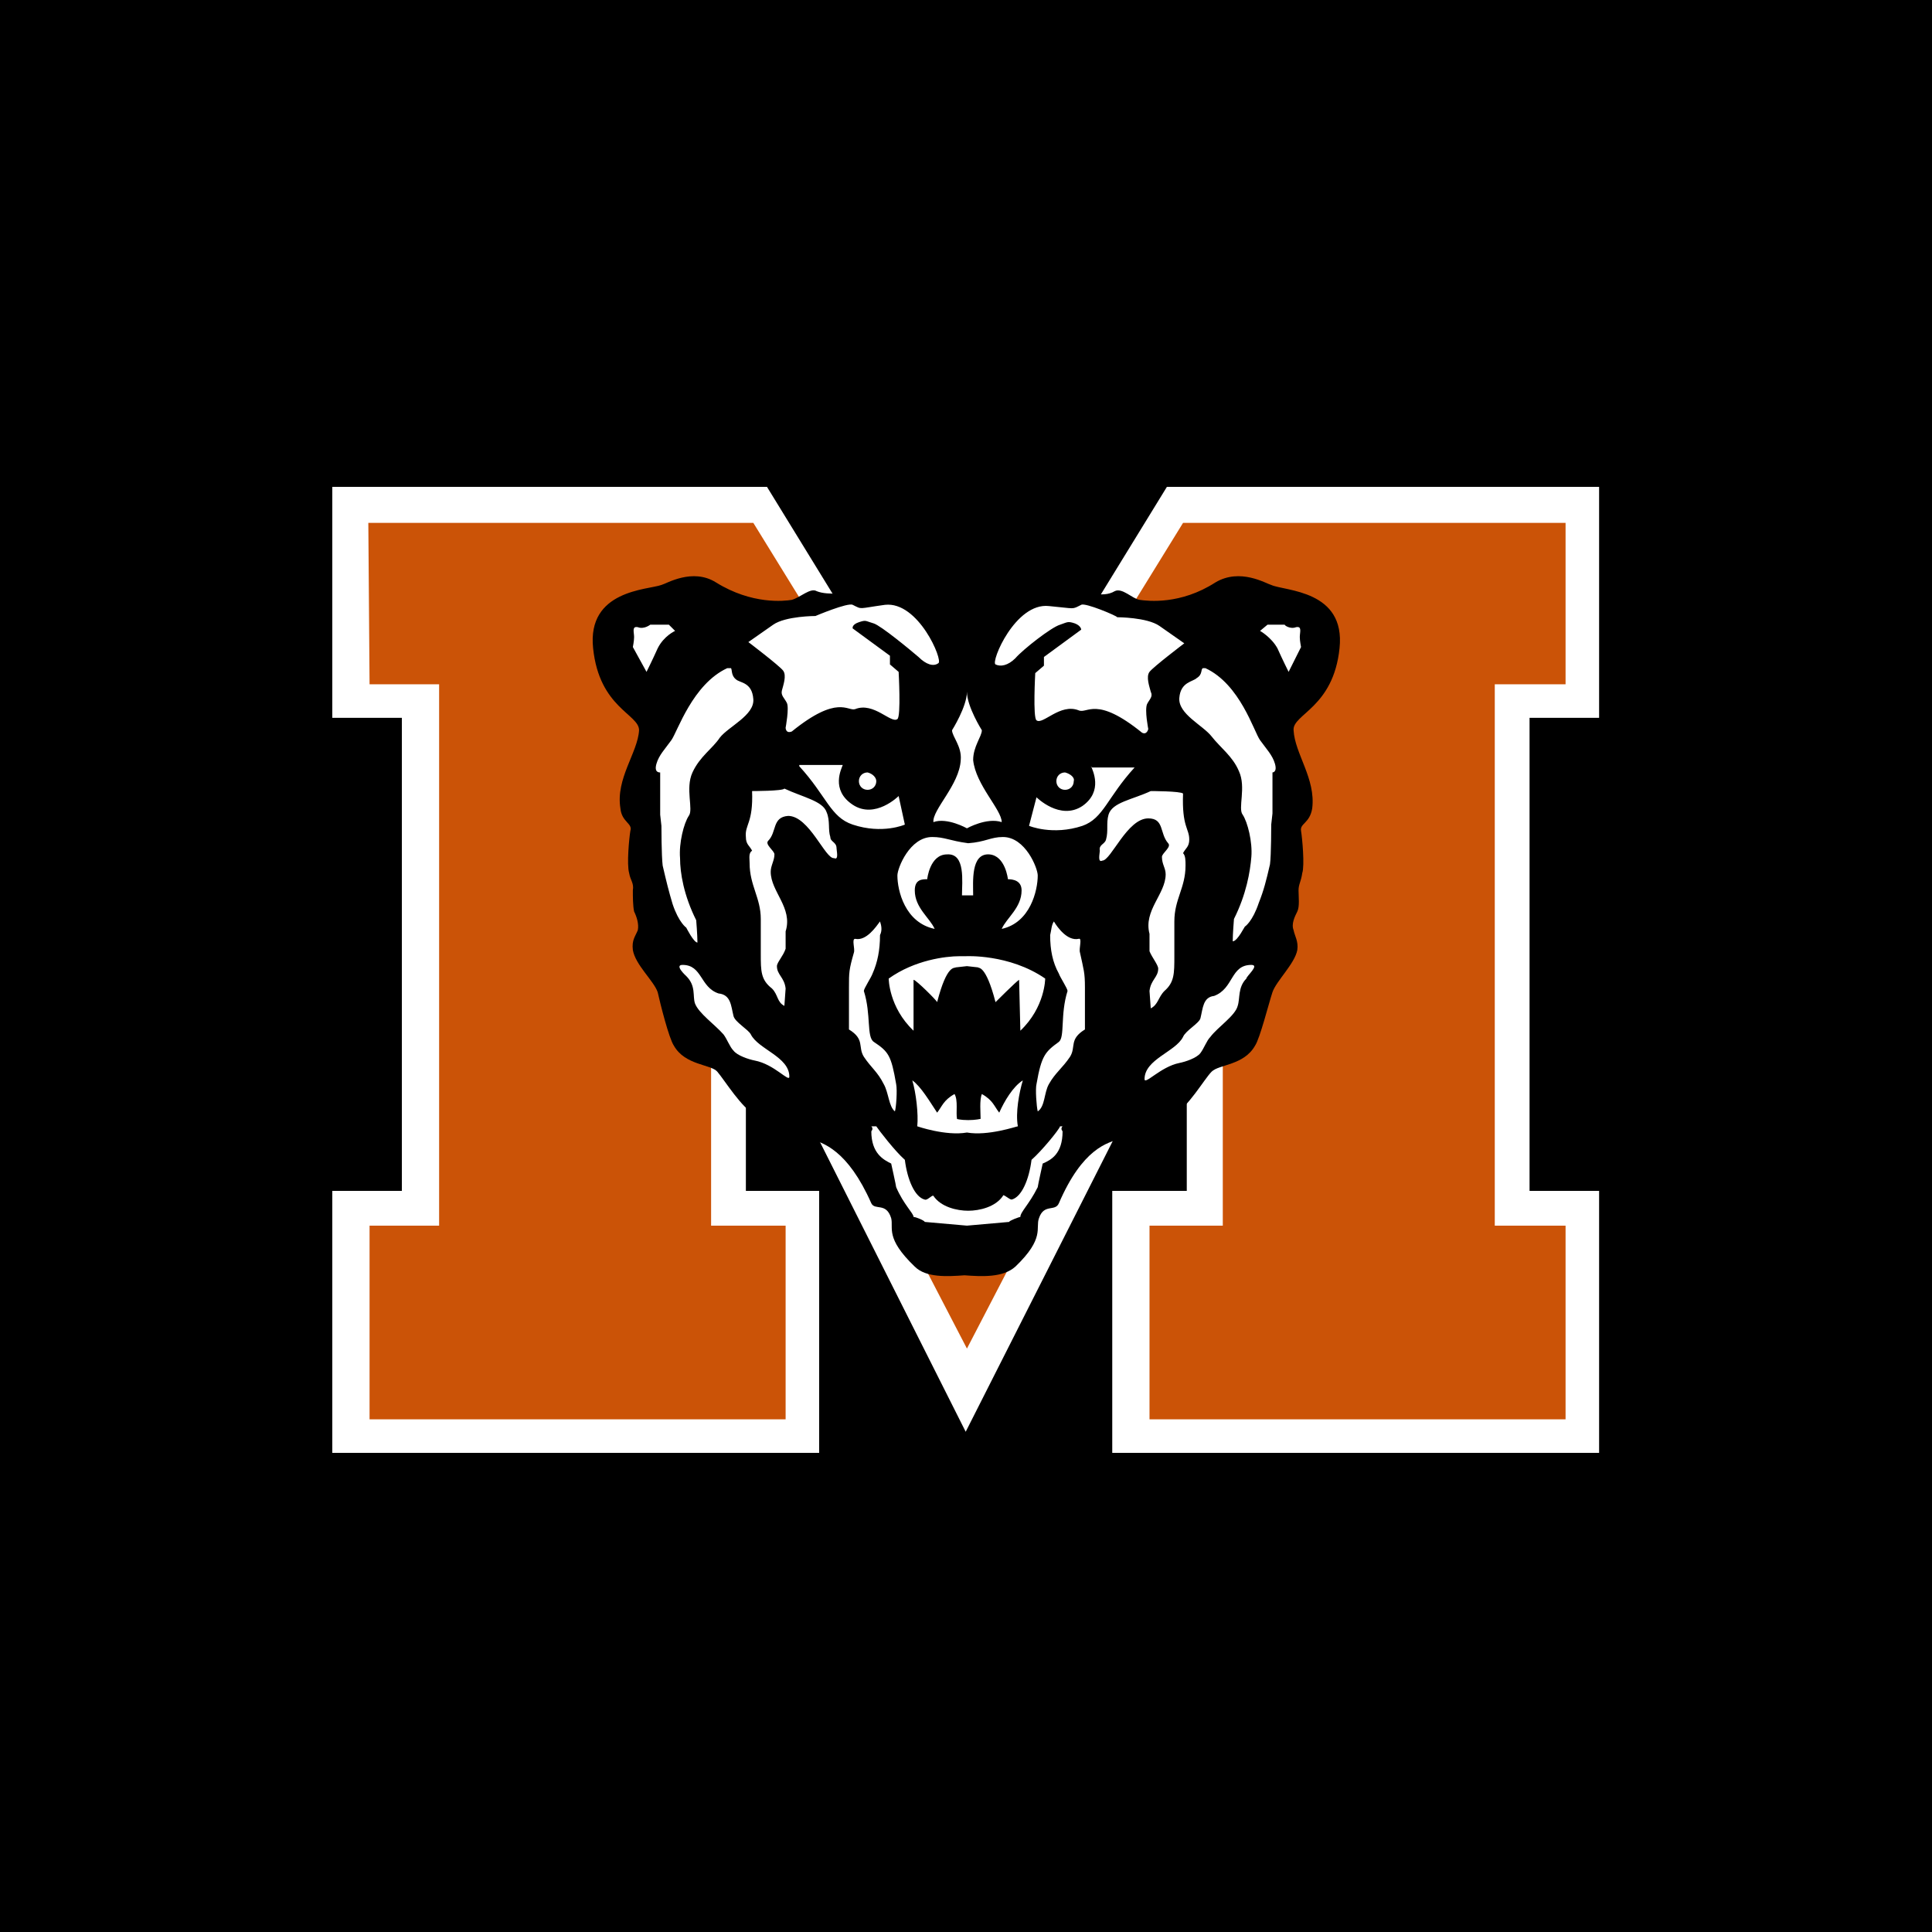 <svg width="250" height="250" viewBox="0 0 250 250" fill="none" xmlns="http://www.w3.org/2000/svg">
<rect width="250" height="250" fill="black"/>
<path d="M150.996 63L141.032 79.228H109.212L99.248 63H43V92.884H52V154.099H43V188H105.998V154.099H96.516V128.713L124.961 185.269L153.568 128.713V154.099H143.925V188H206.923V154.099H197.923V92.884H206.923V63H150.996Z" fill="white"/>
<path d="M47.661 67.659H97.48L104.712 79.388H145.854L153.086 67.659H202.584V88.546H193.423V158.598H202.584V183.662H148.746V158.598H158.228V110.718L125.122 174.504L92.016 110.718V158.598H101.659V183.662H47.821V158.598H56.821V88.546H47.821L47.661 67.659Z" fill="#CB5307"/>
<path d="M125.122 78.103C125.122 78.103 118.854 74.568 117.247 75.05C116.122 75.372 115.48 76.014 114.515 76.175C113.712 76.336 112.265 75.854 110.819 76.014C109.855 76.175 109.373 76.657 108.408 76.818C107.444 76.818 106.48 76.818 105.676 76.496C104.873 76.014 103.587 77.3 102.462 77.621C101.498 77.782 97.32 78.264 92.659 75.372C89.606 73.444 86.231 75.532 85.588 75.693C83.82 76.336 75.945 76.336 76.749 83.887C77.552 91.599 82.695 92.403 82.695 94.491C82.534 97.383 79.641 100.757 80.284 104.613C80.445 106.381 81.891 106.541 81.57 107.505C81.409 108.469 81.088 111.843 81.409 112.968C81.57 113.932 82.052 114.253 81.891 115.217C81.891 116.021 81.891 117.145 82.052 117.949C82.374 118.591 82.695 119.555 82.534 120.359C82.213 121.162 81.731 121.644 81.891 122.929C82.213 124.857 84.624 126.946 85.106 128.392C85.427 129.838 86.552 134.337 87.195 135.301C88.641 137.872 92.016 137.711 92.82 138.675C93.784 139.8 96.034 143.495 97.802 144.298C100.855 145.905 102.141 146.548 104.712 147.351C106.48 147.833 109.694 148.797 112.748 155.706C113.23 156.67 114.676 155.545 115.319 157.634C115.64 158.919 114.515 160.204 118.372 163.9C119.819 165.346 122.551 165.185 124.801 165.024C127.051 165.185 129.783 165.346 131.39 163.9C135.247 160.204 133.961 158.919 134.443 157.634C135.086 155.706 136.532 156.83 137.015 155.706C140.068 148.636 143.282 147.833 145.05 147.351C147.461 146.548 148.746 145.905 151.8 144.298C153.728 143.334 155.817 139.639 156.782 138.675C157.746 137.711 160.96 137.872 162.407 135.301C163.049 134.337 164.174 129.838 164.656 128.392C165.139 126.946 167.549 124.697 167.871 122.929C168.031 121.805 167.549 121.162 167.389 120.359C167.067 119.555 167.549 118.591 167.871 117.949C168.192 117.306 168.031 116.021 168.031 115.217C168.031 114.414 168.353 114.093 168.513 112.968C168.835 112.004 168.514 108.469 168.353 107.505C168.192 106.541 169.478 106.541 169.799 104.613C170.281 100.757 167.549 97.544 167.389 94.491C167.228 92.403 172.531 91.599 173.335 83.887C174.138 76.336 166.264 76.496 164.496 75.693C163.853 75.532 160.478 73.444 157.264 75.372C152.764 78.264 148.586 77.782 147.461 77.621C146.496 77.46 145.211 76.014 144.246 76.496C143.443 76.978 142.479 76.978 141.514 76.818C140.711 76.657 140.068 76.175 139.104 76.014C137.657 75.854 136.372 76.336 135.407 76.175C134.443 76.175 133.8 75.372 132.675 75.05C131.39 74.568 125.122 78.103 125.122 78.103Z" fill="black"/>
<path d="M110.337 78.264C109.694 77.942 105.516 79.71 105.516 79.71C105.516 79.71 101.659 79.71 100.052 80.835C98.445 81.959 96.838 83.084 96.838 83.084C96.838 83.084 100.855 86.137 101.337 86.779C101.819 87.422 101.337 88.707 101.177 89.35C101.016 89.993 101.498 90.314 101.82 90.957C102.141 91.599 101.659 94.17 101.659 94.17C101.659 94.17 101.659 94.973 102.462 94.652C108.409 89.832 109.694 92.081 110.658 91.76C113.069 90.796 115.319 93.688 116.123 93.045C116.605 92.724 116.283 86.94 116.283 86.94L115.158 85.976V84.851L110.337 81.317C110.337 81.317 110.176 80.835 111.141 80.513C112.105 80.192 111.944 80.352 113.069 80.674C114.033 80.995 117.73 84.048 118.855 85.012C119.819 85.976 120.783 86.297 121.426 85.815C122.069 85.494 118.855 77.782 114.515 78.264C110.98 78.746 111.623 78.906 110.337 78.264ZM139.907 78.264C138.622 78.906 139.265 78.746 135.729 78.424C131.39 77.942 128.176 85.655 128.819 85.976C129.461 86.297 130.426 86.137 131.39 85.173C132.354 84.048 136.05 81.156 137.175 80.835C138.14 80.513 138.14 80.352 139.104 80.674C139.907 80.995 139.907 81.477 139.907 81.477L135.086 85.012V86.136L133.961 87.1C133.961 87.1 133.64 92.885 134.122 93.206C134.925 93.849 137.175 90.957 139.586 91.921C140.711 92.403 141.836 89.993 147.782 94.813C148.425 95.134 148.586 94.331 148.586 94.331C148.586 94.331 148.104 91.921 148.425 91.117C148.746 90.475 149.229 90.153 148.907 89.51C148.746 88.868 148.264 87.583 148.746 86.94C149.229 86.297 153.246 83.245 153.246 83.245C153.246 83.245 151.639 82.12 150.032 80.995C148.425 79.871 144.568 79.87 144.568 79.87C144.568 79.71 140.39 77.942 139.907 78.264ZM84.141 80.835C84.141 80.835 83.338 81.477 82.534 81.156C81.731 80.995 82.052 81.799 82.052 82.441C82.052 82.923 81.892 83.727 81.892 83.727L83.659 86.94C83.659 86.94 84.463 85.333 85.106 83.887C85.909 82.281 87.356 81.638 87.356 81.638L86.552 80.835H84.141ZM164.014 80.835L163.05 81.638C163.05 81.638 164.496 82.441 165.299 83.887C165.942 85.333 166.746 86.94 166.746 86.94L168.353 83.727C168.353 83.727 168.192 82.923 168.192 82.441C168.192 81.799 168.514 80.995 167.71 81.156C166.907 81.477 166.103 80.835 166.264 80.835H164.014ZM94.588 86.458C94.588 86.458 94.427 86.458 94.106 86.458C89.606 88.547 87.677 94.652 86.874 95.777C86.07 96.901 85.266 97.705 84.945 98.829C84.624 99.954 85.266 99.954 85.427 99.954V105.417L85.588 106.863C85.588 106.863 85.588 110.719 85.749 112.004C86.231 114.093 86.552 115.378 87.034 116.985C87.838 119.395 88.802 120.038 88.802 120.038C88.802 120.038 89.766 121.966 90.249 121.966C90.249 121.002 90.088 119.074 90.088 119.074C88.481 115.86 87.999 112.968 87.999 111.04C87.838 109.112 88.481 106.541 89.124 105.577C89.766 104.774 88.641 102.043 89.606 99.954C90.57 97.865 92.177 96.901 93.141 95.455C94.266 94.009 97.641 92.563 97.48 90.475C97.32 88.225 95.713 88.386 95.23 87.904C94.588 87.422 94.748 86.619 94.588 86.458ZM155.657 86.458C155.335 86.619 155.657 87.261 154.853 87.743C154.371 88.225 152.764 88.225 152.603 90.314C152.443 92.403 155.657 93.849 156.782 95.295C157.907 96.741 159.514 97.865 160.318 99.793C161.282 101.882 160.157 104.613 160.8 105.417C161.442 106.381 162.085 108.951 161.925 110.879C161.764 112.808 161.282 115.7 159.675 118.913C159.675 118.913 159.514 120.841 159.514 121.805C160.157 121.805 161.121 119.716 161.121 119.877C161.121 119.877 162.085 119.234 162.889 116.824C163.532 115.217 163.853 113.932 164.335 111.843C164.496 110.719 164.496 106.702 164.496 106.702L164.657 105.256V99.954C164.657 99.954 165.299 99.954 164.978 98.829C164.657 97.705 163.853 96.901 163.05 95.777C162.246 94.652 160.478 88.547 155.978 86.458C155.978 86.458 155.818 86.458 155.657 86.458ZM125.122 89.51C125.122 91.439 123.194 94.491 123.194 94.491C123.194 95.295 124.479 96.58 124.319 98.347C124.158 101.561 120.622 104.774 120.783 106.381C122.551 105.738 125.122 107.184 125.122 107.184C125.122 107.184 127.694 105.738 129.622 106.381C129.622 104.774 126.247 101.561 125.926 98.347C125.926 96.58 127.051 95.295 127.051 94.491C127.051 94.491 125.122 91.439 125.122 89.51ZM103.427 99.151C106.962 103.007 107.444 105.738 110.337 106.702C114.194 107.987 117.087 106.702 117.087 106.702L116.283 103.007C116.283 103.007 113.23 106.059 110.337 104.131C107.444 102.203 108.891 99.472 109.051 98.99H103.427V99.151ZM141.193 99.151C141.354 99.633 142.8 102.364 140.068 104.292C137.175 106.22 134.122 103.167 134.122 103.167L133.158 106.863C133.158 106.863 136.211 108.148 140.068 106.863C142.8 105.899 143.282 103.167 146.818 99.311H141.193V99.151ZM112.266 99.954C111.623 99.954 111.141 100.436 111.141 101.079C111.141 101.721 111.623 102.203 112.266 102.203C112.908 102.203 113.391 101.721 113.391 101.079C113.391 100.597 112.908 100.115 112.266 99.954ZM137.818 99.954C137.175 99.954 136.693 100.436 136.693 101.079C136.693 101.721 137.175 102.203 137.818 102.203C138.461 102.203 138.943 101.721 138.943 101.079C139.104 100.597 138.461 100.115 137.818 99.954ZM97.32 102.364C97.48 106.541 96.355 106.702 96.516 108.309C96.516 109.273 96.998 109.433 97.32 110.076C96.838 110.397 96.998 111.04 96.998 111.683C96.998 114.575 98.445 116.182 98.445 118.913C98.445 120.52 98.445 121.805 98.445 123.412C98.445 125.661 98.445 126.786 99.891 127.91C100.695 128.714 100.534 129.678 101.498 130.16L101.659 127.91C101.498 126.464 100.534 126.143 100.534 125.018C100.534 124.536 101.337 123.733 101.659 122.769V120.52C102.623 117.467 99.73 115.378 99.73 112.807C99.73 112.004 100.212 111.361 100.212 110.558C100.212 110.076 98.927 109.273 99.409 108.791C100.534 107.666 99.891 105.738 101.98 105.577C104.712 105.577 106.801 111.201 107.926 111.04C108.569 111.361 108.248 110.076 108.248 109.755C108.248 108.951 107.444 108.951 107.444 108.309C107.123 107.345 107.444 106.22 106.962 105.095C106.48 103.649 103.909 103.167 101.498 102.043C101.337 102.364 97.32 102.364 97.32 102.364ZM148.907 102.364C146.497 103.489 143.925 103.81 143.443 105.417C143.122 106.541 143.443 107.505 143.122 108.63C142.961 109.273 142.157 109.273 142.318 110.076C142.318 110.397 141.997 111.683 142.64 111.361C143.764 111.361 145.854 105.899 148.586 105.899C150.675 105.899 150.032 107.827 151.157 109.112C151.639 109.594 150.354 110.397 150.354 110.879C150.354 111.844 150.836 112.325 150.836 113.129C150.836 115.699 147.943 117.788 148.746 120.841V123.09C149.068 123.894 149.871 124.858 149.871 125.34C149.871 126.464 148.907 126.786 148.746 128.232L148.907 130.481C149.871 129.999 149.871 129.035 150.675 128.232C151.961 127.107 151.961 125.982 151.961 123.733C151.961 122.126 151.961 120.841 151.961 119.234C151.961 116.342 153.407 114.896 153.407 112.004C153.407 111.361 153.407 110.719 153.086 110.397C153.407 109.755 153.889 109.594 153.889 108.63C153.889 107.184 152.925 107.023 153.086 102.685C152.764 102.364 148.907 102.364 148.907 102.364ZM120.622 108.309C117.73 108.309 116.123 112.326 116.123 113.29C116.123 115.218 117.087 119.395 120.944 120.198C120.301 118.752 118.373 117.467 118.373 115.217C118.373 113.771 119.337 113.772 119.98 113.772C119.98 113.772 120.301 110.558 122.551 110.558C124.962 110.397 124.479 114.093 124.479 115.86H125.926C125.926 114.093 125.604 110.397 128.015 110.558C130.104 110.719 130.426 113.772 130.426 113.772C131.069 113.772 132.193 113.932 132.193 115.217C132.193 117.467 130.265 118.752 129.622 120.198C133.318 119.395 134.283 115.218 134.283 113.29C134.283 112.326 132.676 108.309 129.783 108.309C128.176 108.309 127.533 108.951 125.283 109.112C122.872 108.791 122.23 108.309 120.622 108.309ZM113.873 119.234C113.391 119.877 112.105 121.805 110.658 121.484C110.176 121.484 110.658 122.769 110.498 123.251C109.855 125.5 109.855 125.822 109.855 127.75V133.212C111.944 134.498 110.98 135.462 111.783 136.747C112.748 138.193 113.551 138.675 114.355 140.282C114.998 141.406 114.998 143.174 115.801 143.816C115.962 143.334 116.123 141.085 115.962 140.282C115.319 136.586 114.998 136.104 113.069 134.819C112.105 134.176 112.748 131.284 111.783 128.232C111.783 127.91 112.748 126.464 112.908 125.982C113.551 124.536 113.873 122.93 113.873 121.002C114.194 120.359 114.033 119.716 113.873 119.234ZM136.372 119.234C136.05 119.716 136.05 120.359 135.89 121.002C135.89 122.93 136.211 124.536 137.015 125.982C137.175 126.464 138.14 127.91 138.14 128.232C137.175 131.284 137.818 134.176 137.015 134.819C135.247 136.104 134.765 136.586 134.122 140.282C133.961 140.924 134.122 143.174 134.283 143.816C135.247 143.174 135.086 141.406 135.729 140.282C136.533 138.836 137.497 138.193 138.461 136.747C139.265 135.462 138.3 134.498 140.39 133.212V127.75C140.39 125.822 140.229 125.5 139.747 123.251C139.586 122.769 140.068 121.323 139.586 121.484C138.14 121.805 136.854 120.038 136.372 119.234ZM124.158 123.733C122.39 123.733 118.373 124.215 114.998 126.625C114.998 126.625 114.998 130.32 118.212 133.373V126.786C118.533 126.786 121.265 129.517 121.265 129.678C122.551 124.697 123.515 125.34 123.676 125.179L125.122 125.018L126.569 125.179C126.569 125.34 127.533 124.697 128.819 129.678C128.819 129.678 131.551 126.946 131.872 126.786L132.033 133.373C135.247 130.32 135.247 126.625 135.247 126.625C130.586 123.412 124.962 123.733 124.962 123.733C125.122 123.733 124.64 123.733 124.158 123.733ZM88.32 124.858C87.195 124.858 88.802 126.304 88.802 126.304C90.088 127.589 89.606 128.874 89.927 129.838C90.409 131.124 92.498 132.57 93.623 133.855C94.106 134.498 94.427 135.462 94.909 135.944C95.391 136.586 96.838 137.068 97.641 137.229C100.212 137.711 102.141 140.121 102.141 139.318C102.141 136.747 98.123 135.783 97.159 133.855C96.838 133.212 95.07 132.248 94.909 131.445C94.588 130.16 94.588 128.714 92.981 128.553C90.57 127.75 90.891 124.858 88.32 124.858ZM161.925 124.858C159.193 124.858 159.675 127.91 157.103 128.874C155.657 129.035 155.657 130.481 155.336 131.766C155.175 132.409 153.407 133.373 153.086 134.176C152.121 136.104 148.104 137.068 148.104 139.639C148.104 140.442 150.193 138.032 152.603 137.55C153.407 137.39 154.853 136.908 155.336 136.265C155.818 135.622 156.139 134.658 156.621 134.176C157.585 132.891 159.835 131.445 160.157 130.16C160.478 129.196 160.157 127.75 161.282 126.625C161.282 126.304 163.05 124.858 161.925 124.858ZM118.051 139.8C118.533 141.406 118.855 144.138 118.694 145.744C118.694 145.744 122.39 147.03 125.122 146.548C127.854 147.03 131.551 145.744 131.711 145.744C131.39 143.977 131.872 141.406 132.354 139.8C131.068 140.603 129.944 142.531 129.301 143.977C128.658 143.174 128.497 142.37 127.051 141.567C126.729 142.37 126.89 143.977 126.89 144.78C126.89 144.78 126.247 144.941 125.283 144.941C124.319 144.941 123.676 144.78 123.837 144.78C123.676 143.977 123.997 142.37 123.515 141.567C122.069 142.37 121.908 143.174 121.265 143.977C120.301 142.531 119.176 140.603 118.051 139.8ZM112.748 145.744C113.069 146.066 112.748 146.387 112.748 146.387C112.748 149.279 114.355 150.082 115.319 150.564C115.319 150.564 115.962 153.457 115.962 153.617C116.926 155.867 118.212 156.991 118.212 157.473C118.533 157.473 119.658 157.955 119.658 158.116L125.122 158.598L130.586 158.116C130.586 157.955 131.872 157.473 132.033 157.473C132.033 156.831 133.158 155.867 134.283 153.617C134.283 153.457 134.925 150.564 134.925 150.564C136.05 150.082 137.497 149.279 137.497 146.387C137.497 146.387 137.175 146.066 137.497 145.744H137.175C137.015 146.226 134.765 148.958 133.479 150.083C133.158 152.653 132.193 154.903 130.908 155.224C130.586 155.224 129.783 154.421 129.783 154.742C128.819 156.188 126.729 156.67 125.283 156.67C123.837 156.67 121.747 156.188 120.783 154.742C120.622 154.581 119.98 155.385 119.658 155.224C118.372 154.903 117.408 152.653 117.087 150.083C115.801 148.958 113.712 146.226 113.391 145.744H112.748Z" fill="white"/>
</svg>
